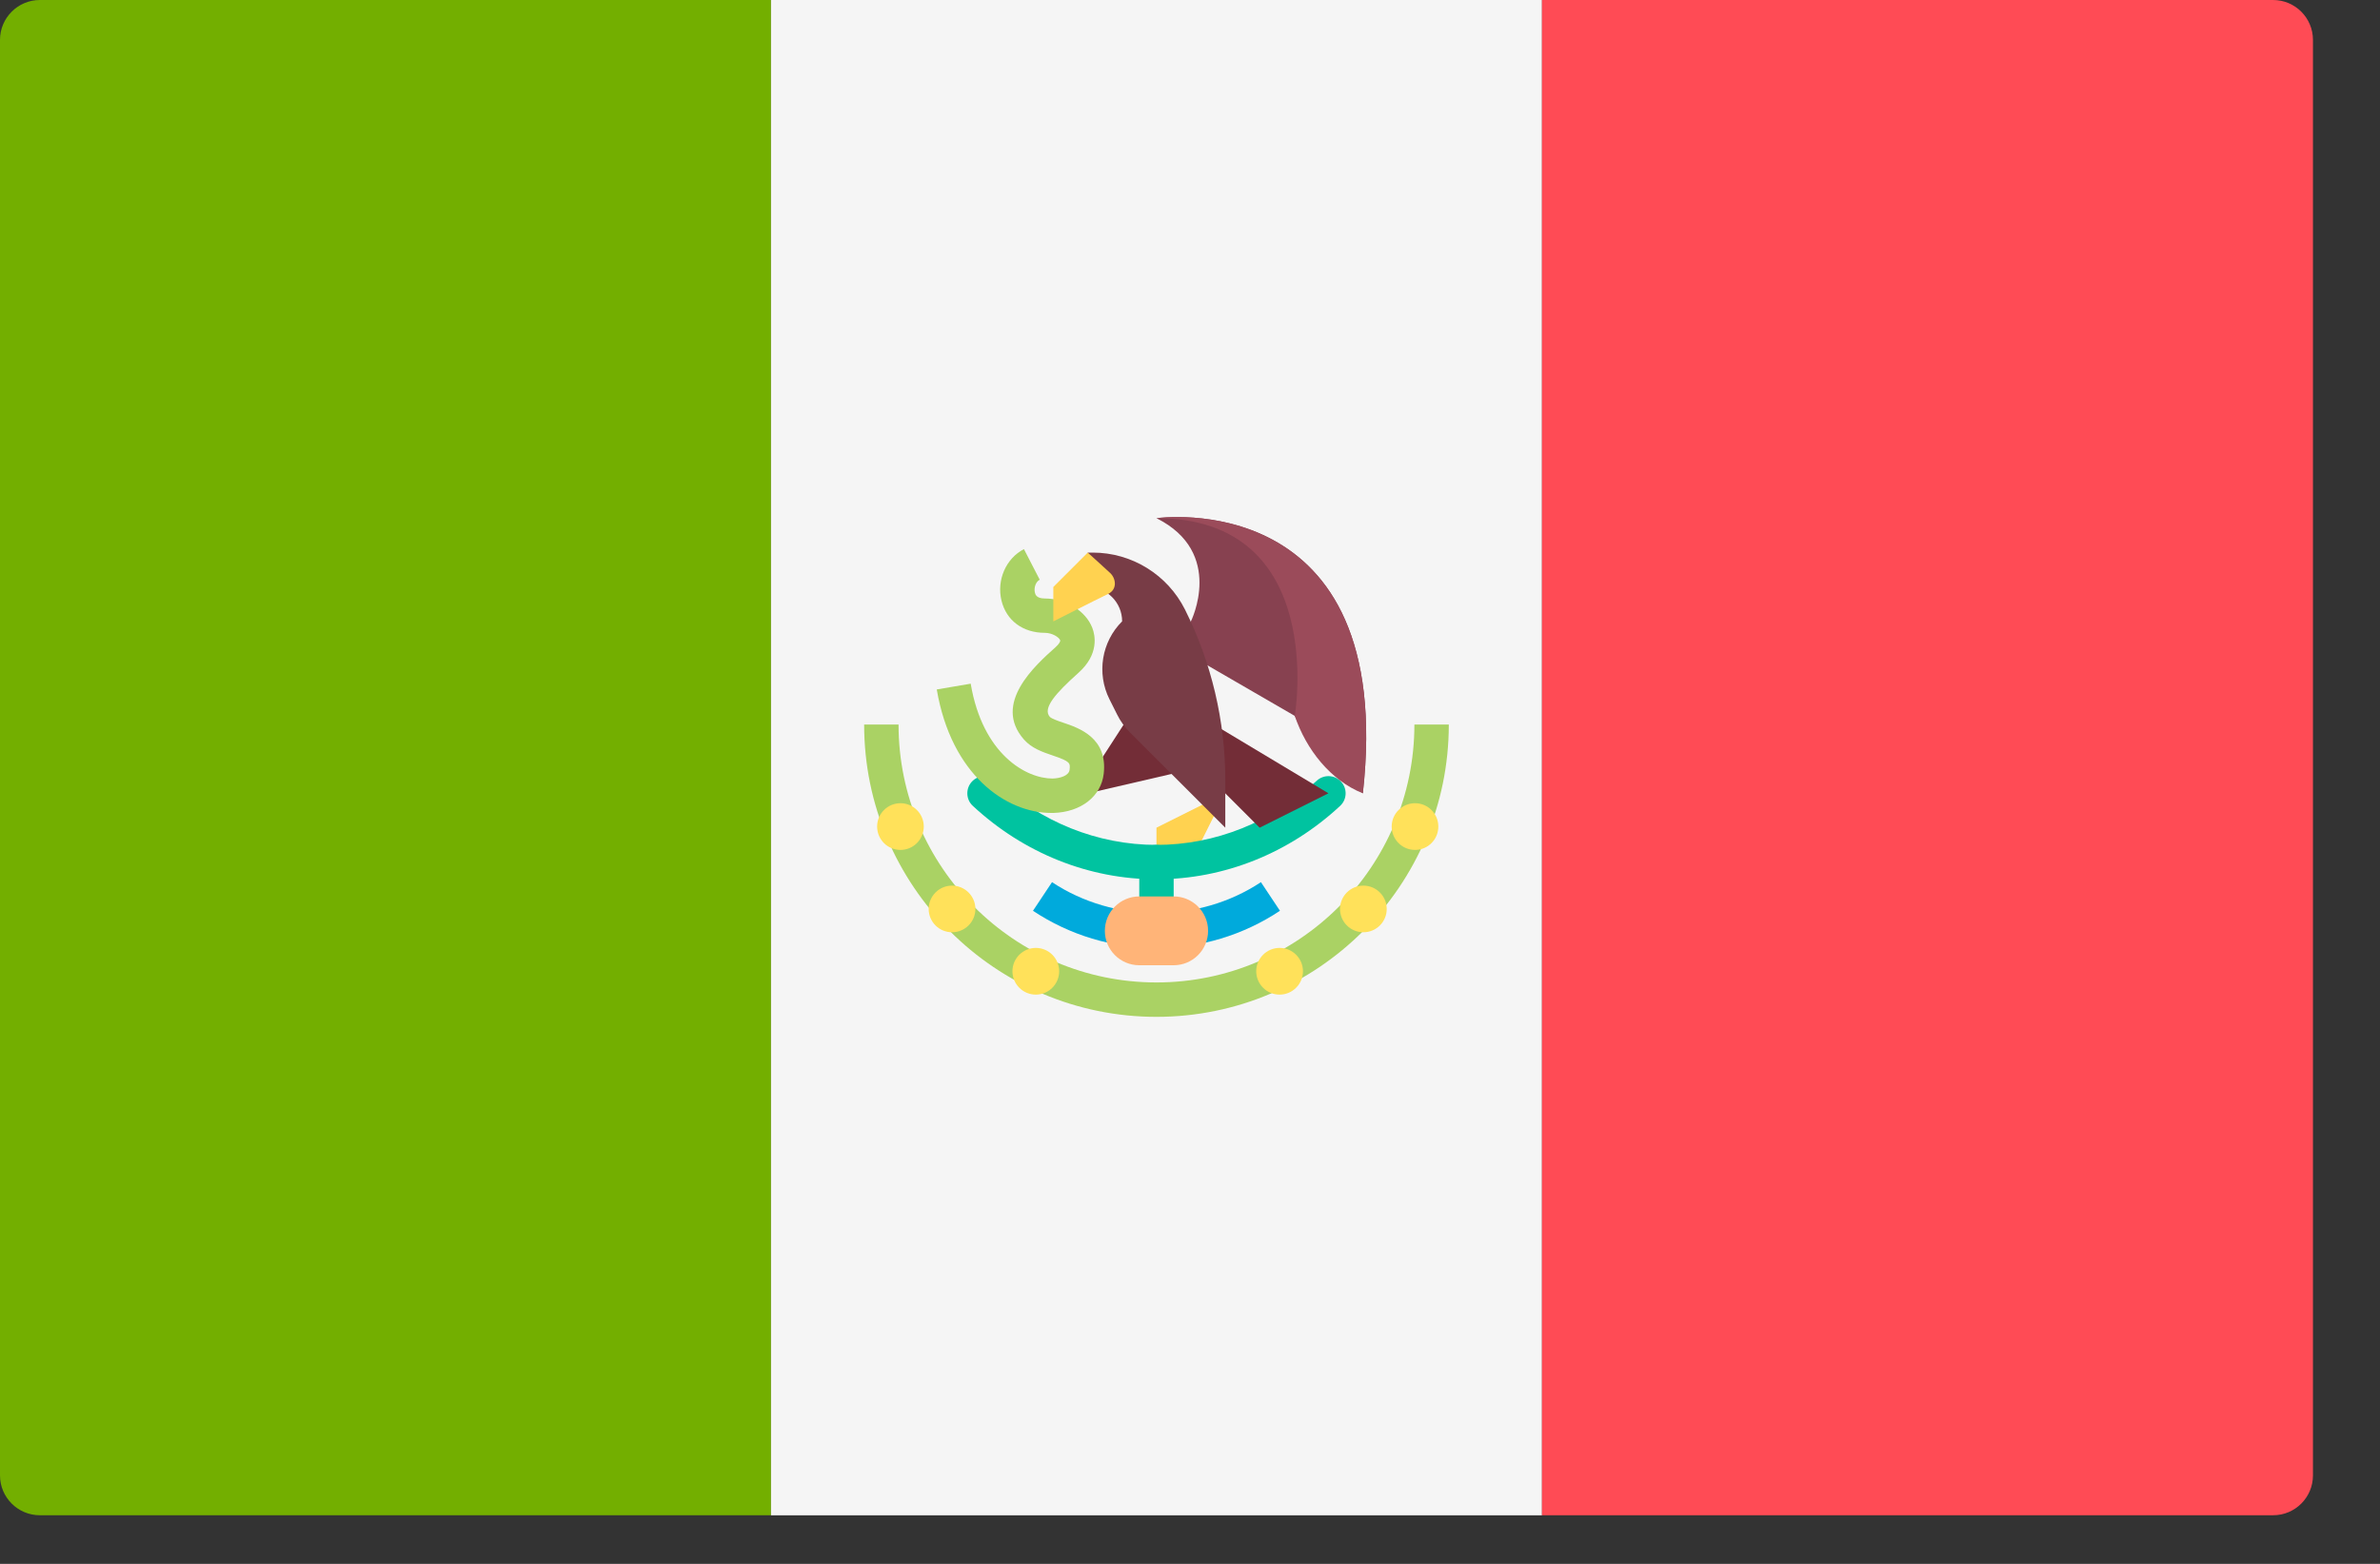 <svg width="35" height="23" viewBox="0 0 35 23" fill="none" xmlns="http://www.w3.org/2000/svg">
<rect x="0" y="0" width="35" height="23" fill="#333333" stroke="none"/>
<path d="M11.338 22.285H0.586C0.263 22.285 0 22.023 0 21.699V0.586C0 0.263 0.263 0 0.586 0H11.338V22.285Z" fill="#73AF00"/>
<path d="M22.677 0H11.338V22.286H22.677V0Z" fill="#F5F5F5"/>
<path d="M33.428 22.285H22.676V6.10352e-05H33.428C33.752 6.10352e-05 34.014 0.263 34.014 0.587V21.699C34.014 22.023 33.752 22.285 33.428 22.285Z" fill="#FF4B55"/>
<path d="M18.019 11.667L17.007 12.173V12.679H17.513L18.019 11.667Z" fill="#FFD250"/>
<path d="M17.007 13.943C16.867 13.943 16.754 13.83 16.754 13.69V12.679C16.754 12.539 16.867 12.426 17.007 12.426C17.147 12.426 17.26 12.539 17.26 12.679V13.69C17.26 13.83 17.147 13.943 17.007 13.943Z" fill="#00C3A0"/>
<path d="M17.007 12.932C16.014 12.932 15.055 12.548 14.306 11.852C14.204 11.758 14.198 11.597 14.293 11.495C14.389 11.393 14.549 11.388 14.65 11.482C15.305 12.091 16.142 12.426 17.007 12.426C17.872 12.426 18.709 12.091 19.364 11.482C19.466 11.388 19.625 11.393 19.721 11.495C19.816 11.598 19.81 11.758 19.708 11.852C18.959 12.549 18 12.932 17.007 12.932Z" fill="#00C3A0"/>
<path d="M17.007 13.943C16.359 13.943 15.731 13.754 15.191 13.395L15.471 12.974C16.384 13.58 17.63 13.58 18.543 12.974L18.823 13.395C18.283 13.754 17.655 13.943 17.007 13.943Z" fill="#00AADC"/>
<path d="M16.607 10.529L16.048 11.393L15.954 11.678L17.408 11.341L16.607 10.529Z" fill="#732D37"/>
<path d="M15.46 11.956C14.791 11.956 13.989 11.393 13.776 10.14L14.275 10.055C14.451 11.098 15.093 11.451 15.478 11.45C15.596 11.447 15.719 11.406 15.729 11.322C15.74 11.223 15.743 11.199 15.478 11.11C15.335 11.061 15.171 11.006 15.057 10.875C14.595 10.347 15.221 9.788 15.522 9.519C15.575 9.472 15.597 9.431 15.591 9.416C15.575 9.373 15.475 9.307 15.364 9.307C15.042 9.307 14.799 9.126 14.728 8.834C14.654 8.532 14.793 8.213 15.058 8.076L15.29 8.526C15.228 8.558 15.203 8.649 15.219 8.715C15.225 8.741 15.24 8.802 15.364 8.802C15.673 8.802 15.968 8.984 16.064 9.236C16.105 9.343 16.166 9.622 15.859 9.896C15.527 10.193 15.328 10.416 15.438 10.542C15.463 10.57 15.57 10.607 15.64 10.63C15.868 10.707 16.292 10.851 16.231 11.38C16.193 11.713 15.896 11.944 15.492 11.956C15.481 11.956 15.47 11.956 15.46 11.956Z" fill="#AAD264"/>
<path d="M17.513 9.139C17.513 9.139 18.019 8.127 17.007 7.621C17.007 7.621 20.547 7.116 20.042 11.667L20.041 11.667C19.709 11.402 19.217 10.916 19.041 10.529L17.513 9.644V9.139Z" fill="#874150"/>
<path d="M17.007 10.15L19.536 11.667C19.536 11.667 19.536 11.667 18.524 12.173L17.007 10.656V10.15Z" fill="#732D37"/>
<path d="M15.996 8.633C16.275 8.633 16.502 8.859 16.502 9.139L16.501 9.139C16.199 9.441 16.125 9.902 16.315 10.283L16.43 10.512C16.477 10.607 16.54 10.694 16.615 10.77L18.019 12.173V11.474C18.019 10.603 17.816 9.745 17.427 8.966C17.17 8.452 16.644 8.127 16.07 8.127H15.996V8.633H15.996V8.633Z" fill="#783C46"/>
<path d="M15.996 8.127L15.49 8.633V9.139C15.49 9.139 16.091 8.834 16.294 8.736C16.436 8.668 16.41 8.508 16.329 8.43C16.266 8.37 15.996 8.127 15.996 8.127Z" fill="#FFD250"/>
<path d="M17.007 14.955C14.637 14.955 12.708 13.026 12.708 10.656H13.214C13.214 12.747 14.916 14.449 17.007 14.449C19.099 14.449 20.8 12.747 20.8 10.656H21.306C21.306 13.026 19.378 14.955 17.007 14.955Z" fill="#AAD264"/>
<path d="M13.242 12.5C13.431 12.5 13.585 12.346 13.585 12.156C13.585 11.967 13.431 11.813 13.242 11.813C13.052 11.813 12.899 11.967 12.899 12.156C12.899 12.346 13.052 12.5 13.242 12.5Z" fill="#FFE15A"/>
<path d="M14 13.711C14.19 13.711 14.344 13.558 14.344 13.368C14.344 13.179 14.19 13.025 14 13.025C13.811 13.025 13.657 13.179 13.657 13.368C13.657 13.558 13.811 13.711 14 13.711Z" fill="#FFE15A"/>
<path d="M15.233 14.628C15.422 14.628 15.576 14.474 15.576 14.284C15.576 14.095 15.422 13.941 15.233 13.941C15.043 13.941 14.889 14.095 14.889 14.284C14.889 14.474 15.043 14.628 15.233 14.628Z" fill="#FFE15A"/>
<path d="M20.809 12.5C20.999 12.5 21.152 12.346 21.152 12.156C21.152 11.967 20.999 11.813 20.809 11.813C20.62 11.813 20.466 11.967 20.466 12.156C20.466 12.346 20.62 12.5 20.809 12.5Z" fill="#FFE15A"/>
<path d="M20.05 13.711C20.239 13.711 20.393 13.558 20.393 13.368C20.393 13.179 20.239 13.025 20.05 13.025C19.86 13.025 19.706 13.179 19.706 13.368C19.706 13.558 19.86 13.711 20.05 13.711Z" fill="#FFE15A"/>
<path d="M18.817 14.628C19.007 14.628 19.161 14.474 19.161 14.284C19.161 14.095 19.007 13.941 18.817 13.941C18.628 13.941 18.474 14.095 18.474 14.284C18.474 14.474 18.628 14.628 18.817 14.628Z" fill="#FFE15A"/>
<path d="M17.26 14.196H16.754C16.475 14.196 16.248 13.97 16.248 13.69C16.248 13.411 16.475 13.184 16.754 13.184H17.26C17.539 13.184 17.766 13.411 17.766 13.69C17.766 13.97 17.539 14.196 17.26 14.196Z" fill="#FFB478"/>
<path d="M19.041 10.529C19.209 11.024 19.567 11.478 20.041 11.667L20.042 11.667C20.547 7.116 17.007 7.621 17.007 7.621C19.536 7.621 19.041 10.529 19.041 10.529Z" fill="#9B4B5A"/>
</svg>
